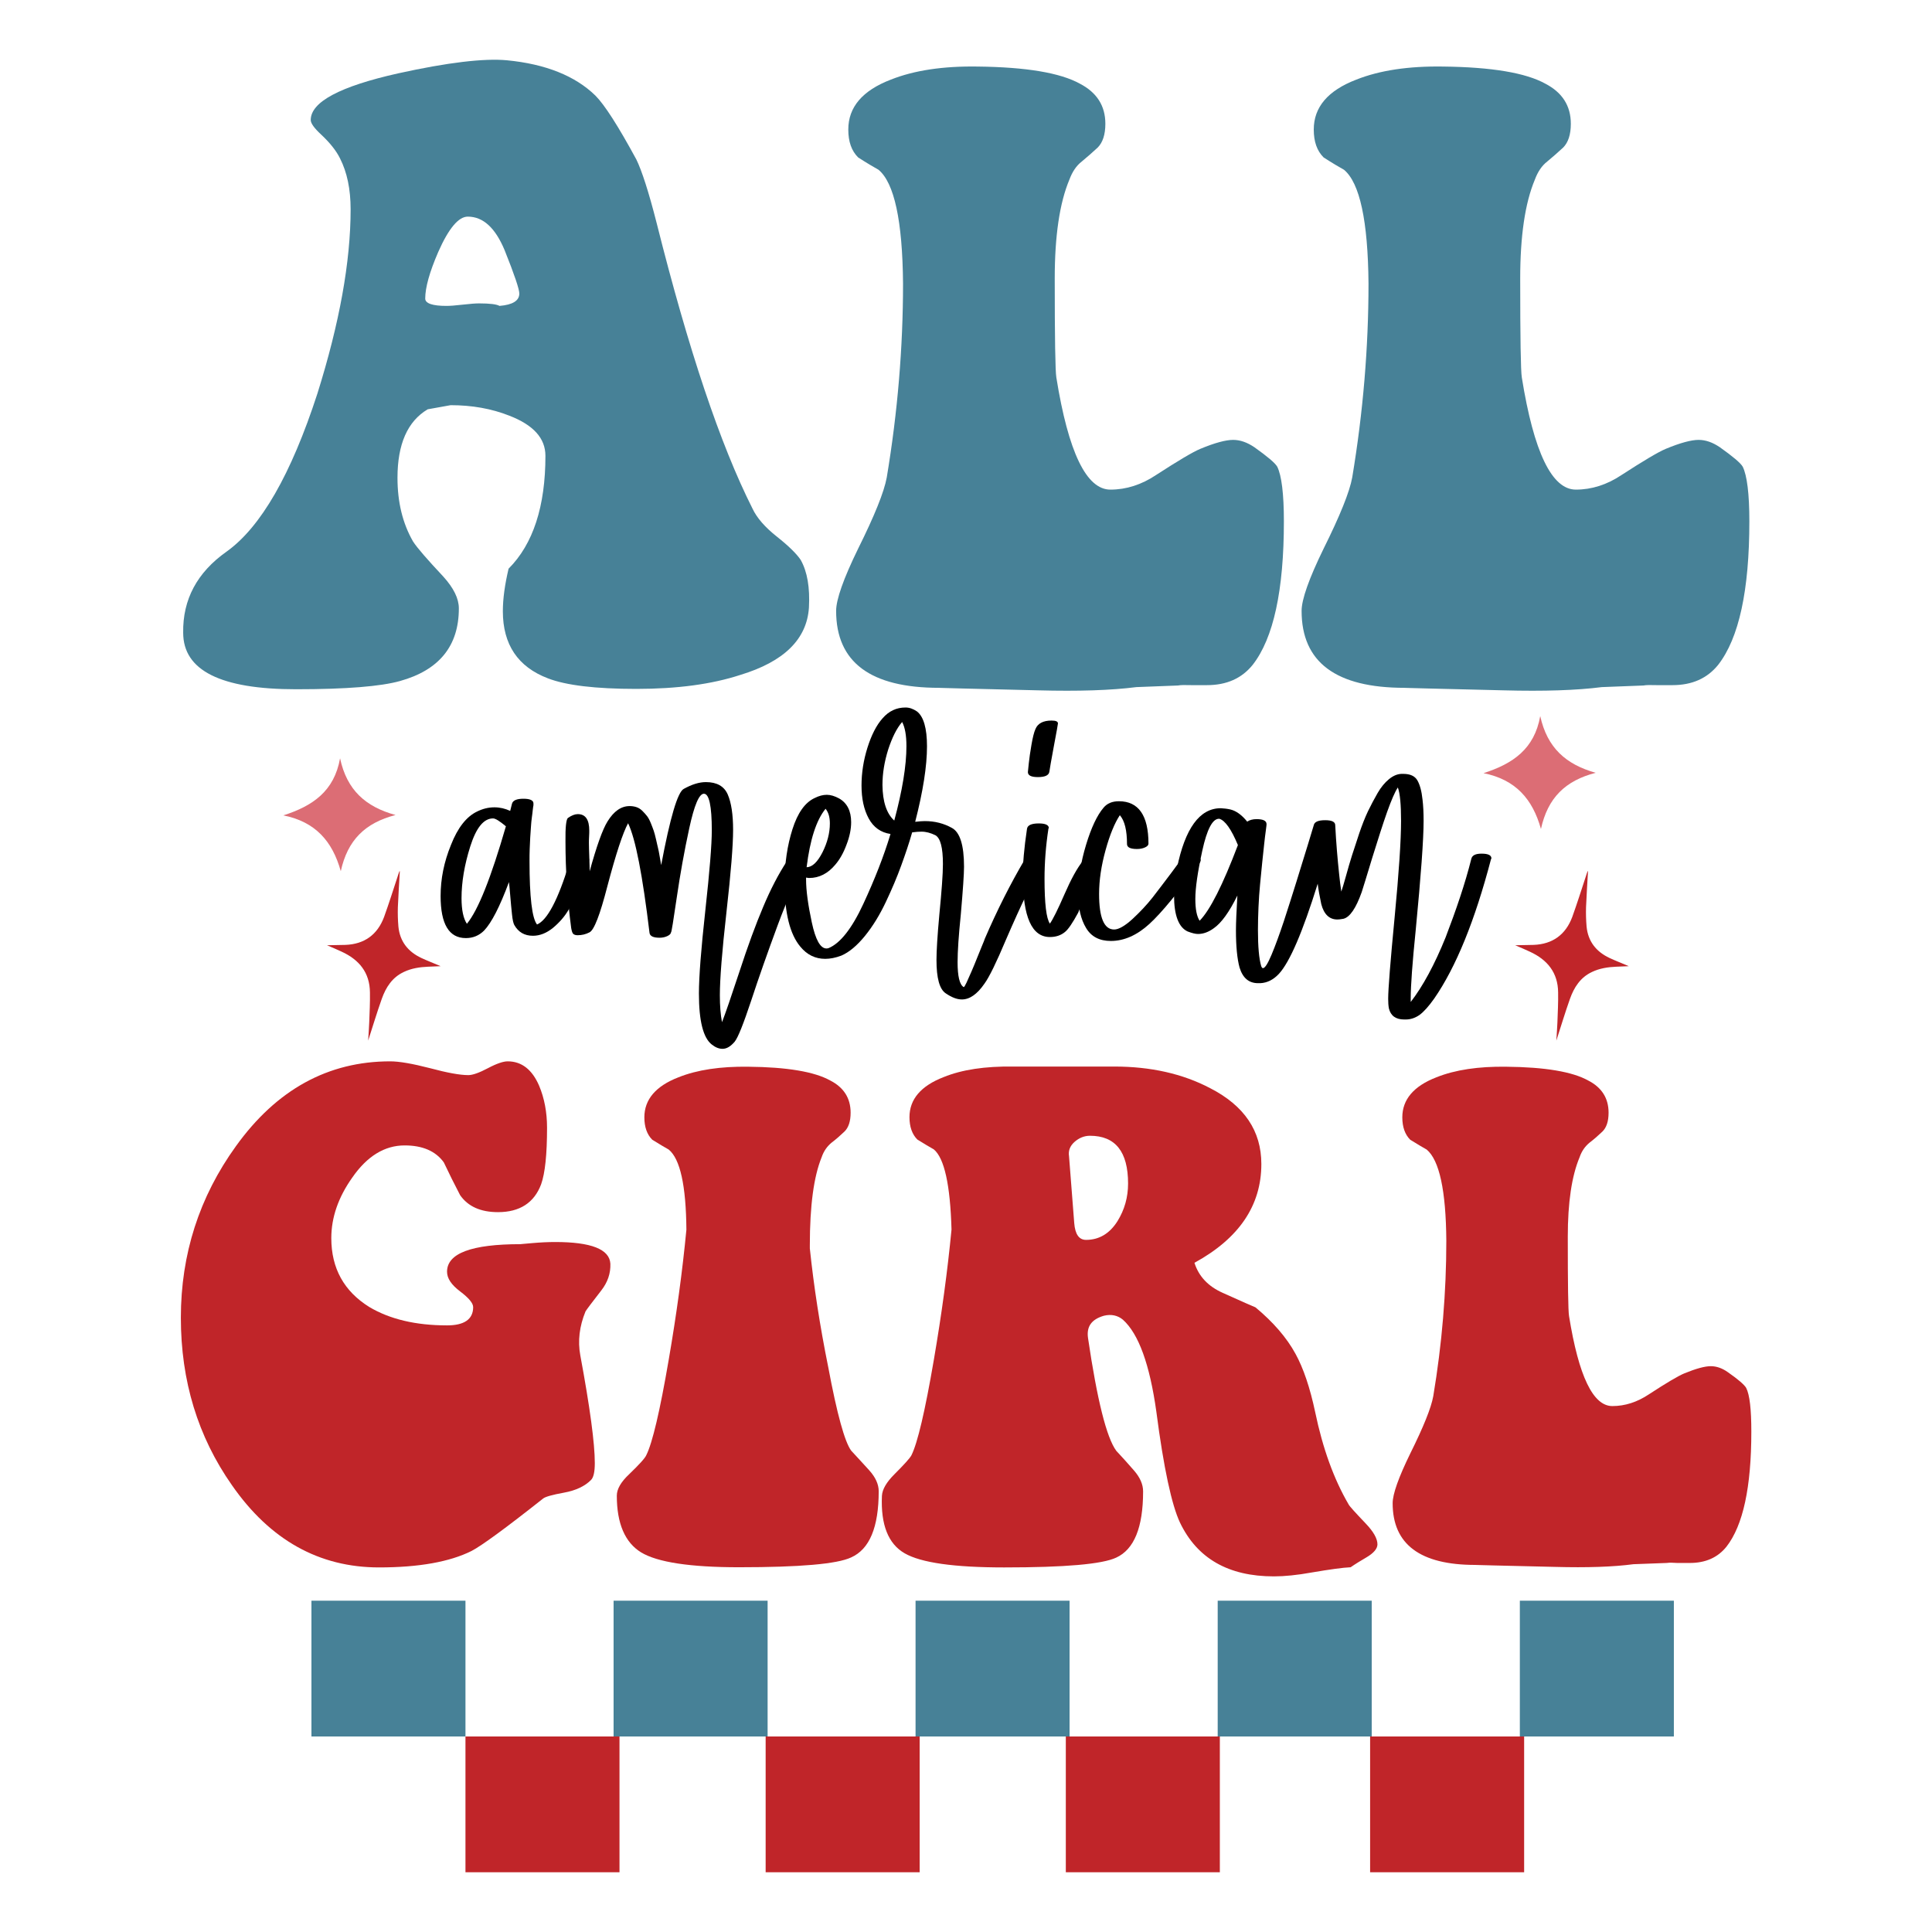 <?xml version="1.0" encoding="UTF-8"?> <!-- Generator: Adobe Illustrator 18.0.0, SVG Export Plug-In . SVG Version: 6.00 Build 0) --> <svg xmlns="http://www.w3.org/2000/svg" xmlns:xlink="http://www.w3.org/1999/xlink" version="1.1" id="Layer_1" x="0px" y="0px" viewBox="0 0 1080 1080" xml:space="preserve"> <g> <path fill="#DC6D75" d="M892,432c-17,4.4-26.8,14-30.6,31.4c-4.7-16.8-14.2-27.6-32.1-31.2c16.5-5.3,28.4-13.5,31.7-31.9 C864.9,418,875.3,427.3,892,432z"></path> <path fill="#DC6D75" d="M221.1,455.6c-17,4.4-26.8,14-30.6,31.4c-4.7-16.8-14.2-27.6-32.1-31.2c16.5-5.3,28.4-13.5,31.7-31.9 C193.9,441.7,204.4,451,221.1,455.6z"></path> <g> <path fill="#C02529" d="M847,528.4c3.8-0.1,7-0.1,10.3-0.2c10.6-0.4,17.9-5.7,21.6-15.6c2.7-7.5,5.1-15.1,7.6-22.7 c0.3-1,0.6-1.9,1-2.9c0.1,0,0.2,0,0.2,0.1c-0.4,6.7-0.8,13.4-1.1,20.1c-0.1,3.6,0,7.1,0.3,10.7c0.8,8.4,5.4,14.1,12.8,17.6 c3.4,1.6,6.9,2.9,10.8,4.6c-2.6,0.1-4.9,0.2-7.1,0.3c-4.6,0.2-9.2,0.9-13.4,2.9c-6.5,3-10.1,8.6-12.4,15.1 c-2.7,7.6-5,15.3-7.6,23.3c0.2-3.6,0.5-6.9,0.6-10.2c0.2-5.6,0.5-11.1,0.4-16.7c-0.1-11.1-6-18.3-15.8-22.8 C852.6,530.8,850.1,529.7,847,528.4"></path> </g> <g> <path fill="#C02529" d="M182.8,528.4c3.8-0.1,7-0.1,10.3-0.2c10.6-0.4,17.9-5.7,21.6-15.6c2.7-7.5,5.1-15.1,7.6-22.7 c0.3-1,0.6-1.9,1-2.9c0.1,0,0.2,0,0.2,0.1c-0.4,6.7-0.8,13.4-1.1,20.1c-0.1,3.6,0,7.1,0.3,10.7c0.8,8.4,5.4,14.1,12.8,17.6 c3.4,1.6,6.9,2.9,10.8,4.6c-2.6,0.1-4.9,0.2-7.1,0.3c-4.6,0.2-9.2,0.9-13.4,2.9c-6.5,3-10.1,8.6-12.4,15.1 c-2.7,7.6-5,15.3-7.6,23.3c0.2-3.6,0.5-6.9,0.6-10.2c0.2-5.6,0.5-11.1,0.4-16.7c-0.1-11.1-6-18.3-15.8-22.8 C188.4,530.8,185.9,529.7,182.8,528.4"></path> </g> <g> <rect x="174.1" y="894.8" fill="#478197" width="86.1" height="75.9"></rect> <rect x="343" y="894.8" fill="#478197" width="86.1" height="75.9"></rect> <rect x="260.2" y="970.7" fill="#C02529" width="86.1" height="75.9"></rect> <rect x="428" y="970.7" fill="#C02529" width="86.1" height="75.9"></rect> <rect x="595.8" y="970.7" fill="#C02529" width="86.1" height="75.9"></rect> <rect x="765.9" y="970.7" fill="#C02529" width="86.1" height="75.9"></rect> <rect x="511.8" y="894.8" fill="#478197" width="86.1" height="75.9"></rect> <rect x="680.7" y="894.8" fill="#478197" width="86.1" height="75.9"></rect> <rect x="849.6" y="894.8" fill="#478197" width="86.1" height="75.9"></rect> </g> <g> <path fill="#C02529" d="M264.5,730.7c0-2.2-2.4-5.1-7.3-8.8c-4.9-3.7-7.3-7.3-7.3-11c0-10.3,13.7-15.4,41.1-15.4 c-0.2,0,2-0.2,6.6-0.6c4.6-0.4,8.9-0.6,12.8-0.6c20,0,30.3,4,30.8,12.1c0.2,5.4-1.5,10.4-5.1,15c-5.1,6.6-8.1,10.5-8.8,11.7 c-3.4,8.3-4.4,16.5-2.9,24.6c5.4,29.1,8.1,49.2,8.1,60.2c0,4.9-0.7,8.1-2.2,9.5c-3.4,3.4-8.4,5.8-15,7c-6.6,1.2-10.5,2.3-11.7,3.3 c-21,16.6-34.4,26.4-40,29.3c-12.2,6.1-29.5,9.2-51.7,9.2c-33.5,0-60.9-15.3-82.2-45.9c-19.1-27.2-28.6-58.4-28.6-93.7 c0-35.5,10.3-67.5,30.8-95.9c22.7-31.6,51.5-47.4,86.2-47.4c5.1,0,12.5,1.3,22.2,3.8c9.7,2.6,16.8,3.9,21.5,3.9 c2.4,0,6.1-1.3,11-3.9c4.9-2.6,8.6-3.8,11-3.8c7.8,0,13.7,4.6,17.6,13.7c2.9,6.9,4.4,14.8,4.4,23.4c0,14.9-1.1,25.4-3.3,31.6 c-3.9,10.4-12,15.6-24.1,15.6c-9.8,0-16.8-3.2-21.2-9.5c-3.2-6.1-6.2-12.2-9.1-18.3c-4.6-6.4-12-9.5-21.9-9.5 c-11.2,0-21,6-29.3,18c-7.8,11-11.7,22.3-11.7,33.8c0,16.9,7.1,29.7,21.2,38.5c11.4,6.8,25.9,10.3,43.5,10.3 C259.5,740.9,264.5,737.5,264.5,730.7z"></path> <path fill="#C02529" d="M383.7,687.4c-0.2-24.7-3.5-39.6-9.9-44.8c-2.2-1.2-5.3-3.1-9.2-5.5c-2.9-2.9-4.4-7.1-4.4-12.5 c0-10,6.4-17.5,19.1-22.4c10.5-4.2,23.5-6.1,38.9-5.9c21.8,0.2,37.1,2.8,45.9,7.7c7.6,3.9,11.4,9.9,11.4,18 c0,4.9-1.2,8.4-3.5,10.6c-2.3,2.2-4.7,4.3-7.2,6.2c-2.4,2-4.3,4.6-5.5,8.1c-4.4,10.8-6.6,27.1-6.6,49.2v1.8 c2.2,21,5.6,43.2,10.3,66.4c4.9,26.2,9.2,41.7,12.8,46.6c3.2,3.4,6.5,7.1,10.1,11c3.5,3.9,5.3,7.8,5.3,11.7 c0,20.1-5.1,32.4-15.4,37c-7.8,3.7-28.7,5.5-62.7,5.5c-27.4,0-45.6-2.8-54.7-8.3c-9-5.5-13.6-16.1-13.6-31.7c0-3.7,2.3-7.7,7-12.1 c5.6-5.4,8.8-8.9,9.5-10.6c3.4-6.8,7.6-24.6,12.5-53.2C378.2,734.7,381.5,710.4,383.7,687.4z"></path> <path fill="#C02529" d="M608.2,747.9c5.1,34.7,10.4,55.8,15.8,63.1c3.2,3.4,6.5,7.1,9.9,11c3.4,3.9,5.1,7.8,5.1,11.7 c0,20.1-5,32.4-15,37c-7.8,3.7-28.7,5.5-62.7,5.5c-27.9,0-46.4-2.6-55.6-7.9c-9.2-5.3-13.4-16-12.7-32.1c0.2-3.7,2.6-7.7,7-12.1 c5.4-5.4,8.6-8.9,9.5-10.6c3.4-6.8,7.6-24.6,12.5-53.2c4.4-25.7,7.7-50,9.9-73c-0.7-24.9-4-39.9-9.9-44.8 c-2.2-1.2-5.3-3.1-9.2-5.5c-2.9-2.9-4.4-7.1-4.4-12.5c0-10,6.4-17.5,19.1-22.4c10.3-4.2,23.2-6.1,38.9-5.9c5.6,0,10.8,0,15.4,0 c21.8,0,35.5,0,41.1,0c20.3,0,38.2,4,53.6,12.1c19.1,9.8,28.6,23.9,28.6,42.4c0,23.2-12.5,41.6-37.4,55.2 c2.4,7.6,7.7,13.2,15.8,16.8c12,5.4,18.1,8.1,18.3,8.1c10,8.3,17.5,17,22.4,26c4.4,8,8.1,18.9,11,32.6 c4.2,20.2,10.4,37.4,18.7,51.6c0.5,1,3.7,4.5,9.5,10.6c4.4,4.6,6.6,8.5,6.6,11.7c0,2.4-2.1,4.9-6.2,7.3c-2.9,1.7-5.9,3.5-8.8,5.5 c-4.4,0.2-11.6,1.2-21.6,2.9c-8.3,1.5-15.4,2.2-21.3,2.2c-25.4,0-42.9-10-52.5-30.1c-4.6-9.8-9.1-30.4-13.2-62 c-3.7-26.4-9.9-43.5-18.7-51.4c-2.9-2.4-6.5-3.2-10.6-2.2C610.2,737.5,607.3,741.5,608.2,747.9z M609.3,634.9 c-3.2,0-6.1,1.2-8.6,3.4c-2.6,2.3-3.6,5-3.1,8.1l2.9,37.3c0.5,6.3,2.7,9.4,6.6,9.4c7.3,0,13.2-3.5,17.6-10.5 c3.9-6.3,5.9-13.3,5.9-21C630.6,643.8,623.5,634.9,609.3,634.9z"></path> <path fill="#C02529" d="M931.8,873.7l-18.7,0.7c-11.3,1.5-25.9,2-44,1.5c-30.8-0.7-45.6-1.1-44.4-1.1c-30.8,0-46.2-11.5-46.2-34.5 c0-5.1,3.3-14.4,9.9-27.9c7.3-14.7,11.6-25.3,12.8-31.9c4.9-29.3,7.3-58.3,7.3-86.9c-0.2-28.1-3.9-45.1-11-51 c-2.2-1.2-5.3-3.1-9.2-5.5c-2.9-2.9-4.4-7.1-4.4-12.5c0-10,6.4-17.5,19.1-22.4c10.5-4.2,23.5-6.1,38.9-5.9 c21.8,0.2,37.1,2.8,45.9,7.7c7.6,3.9,11.4,9.9,11.4,18c0,4.9-1.2,8.4-3.5,10.6c-2.3,2.2-4.7,4.3-7.2,6.2c-2.4,2-4.3,4.6-5.5,8.1 c-4.4,10.5-6.6,25.3-6.6,44.4c0,26.7,0.2,41.4,0.7,44.4c5.4,33.5,13.4,50.3,24.2,50.3c7.1,0,13.9-2.2,20.5-6.6 c9.8-6.4,16.4-10.3,19.8-11.7c6.6-2.7,11.5-4,14.7-4c3.2,0,6.4,1.1,9.5,3.3c5.9,4.1,9.3,7.1,10.3,8.8c2,3.9,2.9,12.1,2.9,24.5 c0,31-4.6,52.4-13.9,64.3c-4.9,6.1-11.7,9.1-20.5,9.1c-1.5,0-3.8,0-7,0C934.9,873.5,933,873.5,931.8,873.7z"></path> </g> <g> <g> <path d="M266.6,453.7c3.2-1.6,6.4-2.4,9.8-2.4c3.1,0,6,0.7,8.8,2l1-4c0.5-1.9,2.7-2.8,6.4-2.8c3.7,0,5.6,0.9,5.6,2.6v1 c-0.1,0.7-0.3,1.6-0.4,2.8c-0.1,1.2-0.3,2.6-0.5,4.1c-0.2,1.5-0.4,3.3-0.5,5.2c-0.1,1.9-0.3,3.9-0.4,5.9c-0.1,2-0.2,4.2-0.3,6.5 c-0.1,2.3-0.1,4.6-0.1,6.7c0,20.2,1.4,32,4.2,35.5c5.7-2.4,11.7-13.7,17.9-33.9l0.6-2c0.4-1.9,2.5-2.8,6.4-2.8 c2.8,0,4.2,0.9,4.2,2.6c0,0.3-0.4,1.8-1.2,4.5c-0.8,2.7-2.1,6.2-3.9,10.6c-1.8,4.3-3.9,8.5-6.2,12.5c-2.3,4-5.3,7.4-8.9,10.4 c-3.6,2.9-7.3,4.4-11.2,4.4c-4.7,0-8.1-2-10.4-6c-0.5-0.9-1-2.9-1.3-6c-0.3-3.1-0.7-6.6-1-10.7c-0.3-4-0.6-6.5-0.7-7.3 c-5.1,13.7-9.7,22.7-13.9,27.1c-2.8,2.8-6.2,4.2-10.2,4.2c-9.4,0-14.1-7.8-14.1-23.5c0-9.6,1.9-19.1,5.8-28.6 C255.9,462.6,260.8,456.5,266.6,453.7z M282.8,461.9c-3.5-2.9-5.8-4.4-7.2-4.4c-5.2,0-9.4,5.2-12.7,15.6 c-3.3,10.4-4.9,20.1-4.9,29c0,6.5,1,11.3,3,14.3C267.3,508.8,274.5,490.6,282.8,461.9z"></path> <path d="M317.4,457.3c2.1-1.5,4-2.2,5.6-2.2c4.3,0,6.4,3.1,6.4,9.2c0,0.7,0,1.8-0.1,3.4c-0.1,1.6-0.1,2.8-0.1,3.6 c0,1.7,0.1,4.2,0.2,7.3c0.1,3.1,0.2,5.3,0.2,6.5v2c3.9-14.1,7.2-23.4,10-27.9c3.5-5.7,7.6-8.6,12.4-8.6c1.3,0,2.6,0.2,3.8,0.6 c1.2,0.4,2.3,1.1,3.3,2.1c1,1,1.9,2,2.6,2.9c0.7,0.9,1.4,2.2,2.1,3.9c0.7,1.7,1.2,3.1,1.6,4.2c0.4,1.1,0.8,2.7,1.3,4.8 c0.5,2.1,0.8,3.7,1.1,4.8c0.3,1.1,0.6,2.8,1,5.1c0.4,2.3,0.7,3.8,0.8,4.6c5-26.6,9.2-40.8,12.6-42.6c4.5-2.5,8.6-3.8,12.4-3.8 c6.1,0,10.2,2.3,12.2,6.9c2,4.6,3,11.2,3,19.8c0,8.5-1.2,23.8-3.7,45.9c-2.5,22.1-3.7,37.6-3.7,46.5c0,6,0.4,11,1.2,15.1 c1.9-4.8,5.1-14.2,9.8-28.4c4.6-14.1,9-26.1,13.2-36c4.1-9.8,8.6-18.5,13.5-25.9c0.8-1.5,2.6-2.2,5.4-2.2c3.7,0,5.6,0.9,5.6,2.6 c0,0.4-0.1,0.7-0.2,1c-5.1,7.6-10.4,19.1-16.1,34.5c-5.7,15.4-10.7,29.6-14.9,42.4c-4.3,12.9-7.3,20.5-9.2,22.9 c-2.3,2.7-4.5,4-6.8,4c-2,0-4-0.8-6-2.4c-4.8-3.7-7.2-13.2-7.2-28.5c0-9.3,1.2-24.8,3.6-46.6c2.4-21.8,3.6-36.7,3.6-44.6 c0-13.7-1.5-20.5-4.4-20.5c-2.7,0-5.4,6.4-8.2,19.3c-2.8,12.9-5.1,25.8-7,38.8c-1.9,12.9-2.9,19.4-3.2,19.4 c-0.1,0.8-0.8,1.5-2.1,2.1c-1.3,0.6-2.7,0.9-4.3,0.9c-3.5,0-5.3-0.9-5.6-2.6c-3.9-32.3-7.8-52.7-12-61.4 c-2.9,5.3-6.8,17.1-11.6,35.3c-4.1,15.9-7.4,24.5-10,25.7c-2.1,1.1-4.3,1.6-6.6,1.6c-1.2,0-2-0.3-2.5-0.8 c-0.5-0.5-0.8-1.6-1.1-3.2c-2.1-15.9-3.2-32.1-3.2-48.6C316,462.5,316.5,458.2,317.4,457.3z"></path> <path d="M466.9,483.4c-4.1,4.9-9,7.4-14.5,7.4c-0.3,0-0.6,0-1-0.1c-0.4-0.1-0.7-0.1-0.8-0.1v1c0,6.2,1.1,14.2,3.2,24 c2.1,9.8,4.8,14.6,8.2,14.6c0.5,0,0.9-0.1,1.2-0.2c6.5-2.7,13-10.9,19.4-24.7c6.4-13.8,11.5-26.8,15.2-39.1 c-5.4-0.8-9.5-3.7-12.2-8.7c-2.7-5-4-11.1-4-18.4c0-7,1.1-14.1,3.3-21.1c2.2-7,5-12.6,8.5-16.5c3.5-4,7.7-6,12.8-6 c2.1,0,4.2,0.7,6.4,2.2c3.7,2.9,5.6,9.4,5.6,19.5c0,11-2.2,25.1-6.6,42.2c2.4-0.3,4.2-0.4,5.4-0.4c5.6,0,10.6,1.3,15.1,3.8 c4.5,2.4,6.8,9.6,6.8,21.7c0,4-0.6,12.9-1.8,26.7c-1.2,11.7-1.8,20.6-1.8,26.7c0,7.8,1.1,12.5,3.4,13.9c0.3,0,0.8-0.8,1.6-2.5 c0.8-1.7,1.7-3.8,2.8-6.3c1.1-2.5,2.1-5,3.1-7.5c1-2.5,1.9-4.7,2.8-6.9c0.9-2.1,1.4-3.4,1.5-3.8c6.8-15.8,14.3-30.7,22.5-44.6 c0.9-1.6,2.7-2.4,5.4-2.4c0.1,0,0.3,0,0.6,0.1c0.3,0.1,0.5,0.1,0.6,0.1c2.9,0.3,4.4,1.1,4.4,2.6c0,0.3-0.1,0.5-0.4,0.8 c-5.6,9.4-12.7,24.1-21.3,44c-5.3,12.6-9.3,20.8-12,24.5c-4,5.8-8.2,8.8-12.6,8.8c-2.7,0-5.6-1.1-9-3.4 c-3.5-2.3-5.2-8.5-5.2-18.7c0-4.9,0.5-13.4,1.6-25.3c1.3-13.3,2-22.7,2-28.3c0-9.2-1.4-14.5-4.2-16.1c-2.7-1.3-5.2-2-7.8-2 c-1.3,0-3.1,0.1-5.2,0.4c-1.7,6-3.8,12.2-6.1,18.5c-2.3,6.4-5.2,13.2-8.6,20.4c-3.4,7.2-7.3,13.6-11.7,19 c-4.4,5.4-8.8,9.1-13.2,11c-3.2,1.2-6.2,1.8-9,1.8c-5.6,0-10.2-2.3-13.9-6.8c-5.8-6.9-8.8-18.7-8.8-35.5c0-11,1.5-21.1,4.4-30.2 c2.9-9.1,7-14.9,12.4-17.4c2.4-1.2,4.6-1.8,6.8-1.8c2.1,0,4.4,0.7,6.8,2c4.5,2.5,6.8,7,6.8,13.3c0,4-0.9,8.2-2.6,12.6 C471.5,476.8,469.4,480.5,466.9,483.4z M450.9,484.8c3.2-0.1,6.1-2.9,8.9-8.4c2.7-5.4,4.1-10.8,4.1-16.1c0-3.5-0.8-6.2-2.4-8.2 C456.3,458.5,452.8,469.4,450.9,484.8z M499.9,458.7c4.5-16.7,6.8-30.6,6.8-41.6c0-6-0.8-10.5-2.4-13.5 c-3.1,3.6-5.6,8.7-7.8,15.4c-2.1,6.7-3.2,13.3-3.2,19.8C493.4,448.2,495.6,454.8,499.9,458.7z"></path> <path d="M574.1,463.3c0.3-2,2.5-3,6.6-3c3.7,0,5.6,0.9,5.6,2.6l-0.2,0.2c-1.5,9.8-2.2,19.2-2.2,28.1c0,13.9,1,22.3,3,25.1 c1.7-2.4,4.4-7.8,8.1-16.3c3.7-8.5,7.1-14.7,10.3-18.7c0.8-1.1,2.5-1.6,5-1.6c3.5,0,5.2,0.9,5.2,2.6c0,0.3-0.1,0.7-0.4,1.2 c-2.3,2.9-4.8,8-7.8,15.3c-2.9,7.3-4.5,11.1-4.6,11.4c-3.1,5.7-5.5,9.3-7.4,10.8c-2.3,1.9-5.1,2.8-8.4,2.8 c-10.1,0-15.1-11.2-15.1-33.7C571.7,482.9,572.5,474,574.1,463.3z M586.6,431.4c-0.3,2-2.4,3-6.4,3c-3.7,0-5.6-0.9-5.6-2.8 c0-0.4,0.2-2,0.5-4.9c0.3-2.9,0.8-6.3,1.5-10.4c0.7-4,1.4-6.9,2.2-8.7c1.3-3.2,4.3-4.8,9-4.8c2.4,0,3.6,0.5,3.6,1.6 c0,0.5-0.8,4.8-2.3,12.8C587.6,425.2,586.8,429.9,586.6,431.4z"></path> <path d="M642,471.6c0,0.8-0.6,1.5-1.9,2.1c-1.3,0.6-2.8,0.9-4.5,0.9c-3.7,0-5.6-0.9-5.6-2.8c0-7.6-1.3-13-4-16.1 c-2.9,4.4-5.6,10.9-8,19.6c-2.4,8.7-3.6,16.8-3.6,24.4c0,13.3,2.8,19.9,8.4,19.9c2.5,0,5.9-1.9,10.2-5.8c4.2-3.9,8-7.9,11.3-12.1 c3.3-4.2,6.7-8.8,10.5-13.8l5.6-7.6c1.1-1.3,2.8-2,5.2-2c3.7,0,5.6,0.9,5.6,2.6c0,0.3-0.1,0.7-0.4,1.2 c-12,16.6-21.4,28.1-28.3,34.4c-6.9,6.3-14.1,9.5-21.5,9.5c-6.4,0-11-2.4-13.9-7.3c-2.9-4.8-4.4-11.2-4.4-19 c0-8.6,1.5-17.8,4.4-27.4c2.9-9.6,6.2-16.6,9.8-20.8c2-2.4,4.8-3.6,8.6-3.6C636.4,447.9,642,455.8,642,471.6z"></path> <path d="M687.8,452.5c3.3,0.8,6.4,3.1,9.4,6.8c1.3-0.9,3.1-1.4,5.2-1.4c3.7,0,5.6,0.9,5.6,2.8v0.2c0,0.1-0.1,1.3-0.4,3.4 c-0.3,2.1-0.6,4.6-0.9,7.4c-0.3,2.8-0.7,6.2-1.1,10.3c-0.4,4.1-0.8,8.1-1.2,12.2c-0.4,4.1-0.7,8.4-0.9,13 c-0.2,4.6-0.3,8.8-0.3,12.7c0,9.3,0.6,16,1.8,20.1c0.3,0.8,0.6,1.2,1,1.2c1.1,0,2.7-2.5,4.8-7.5c2.1-5,4.4-11.3,6.9-18.8 c2.5-7.6,4.8-15,7.1-22.3c2.3-7.3,4.3-14.1,6.3-20.4c1.9-6.3,3-9.9,3.3-10.9c0.4-1.9,2.5-2.8,6.4-2.8c3.7,0,5.6,0.9,5.6,2.8 c0.5,9.8,1.3,19,2.2,27.5c0.3,3.1,0.7,6.2,1.2,9.6c0.5-1.5,1.4-4.3,2.6-8.7c1.2-4.3,2.3-8.2,3.4-11.6c1.1-3.4,2.4-7.4,4-12.2 c1.6-4.7,3.2-8.8,4.9-12.4c1.7-3.5,3.5-6.9,5.4-10.2c1.9-3.3,4-5.8,6.3-7.7c2.3-1.9,4.6-2.9,7-3h1c3.9,0,6.5,1.2,7.9,3.6 s2.4,6,2.9,10.8c0.4,3.3,0.6,7.2,0.6,11.8c0,10.5-1.5,30.8-4.4,61c-1.9,18.6-2.8,31.3-2.8,38.1v2.2c6.8-8.8,13.3-20.8,19.5-36.1 C814,508.6,819,494,822.5,480c0.5-1.9,2.4-2.8,5.6-2.8h0.2c3.6,0,5.4,0.9,5.4,2.6v0.2l-0.2,0.2c-9,34.4-19.6,60.4-31.7,77.9 c-3.1,4.4-5.8,7.4-8.2,9.2c-2.4,1.7-5,2.6-7.8,2.6h-0.8c-4.8,0-7.6-2.1-8.6-6.2c-0.3-1.6-0.4-3.4-0.4-5.4 c0-5.3,1.2-20.5,3.6-45.5c2.4-25,3.6-43,3.6-53.9c0-9.3-0.6-15.5-1.8-18.7c-1.6,2.4-3.6,7-6,13.7c-2.4,6.8-5.1,15.3-8.3,25.6 c-3.1,10.3-5.1,16.7-5.9,19.2c-3.2,9-6.6,14-10.2,14.9c-1.6,0.3-2.7,0.4-3.4,0.4c-4.5,0-7.5-2.9-9-8.6c-0.9-4.3-1.6-8-2-11.4 c-8.4,27-15.6,43.8-21.7,50.4c-3.1,3.3-6.5,5-10.4,5.2h-1.2c-5.2,0-8.6-2.9-10.4-8.8c-1.3-4.8-2-11.7-2-20.7 c0-4.3,0.3-10.8,0.8-19.5c-4.5,9.2-8.9,15.3-13.2,18.3c-2.9,2.1-5.8,3.2-8.8,3.2c-1.5,0-3.4-0.5-5.8-1.4c-5-2.3-7.6-9-7.6-20.1 c0-4.5,0.5-9.6,1.6-15.1c4.5-22.4,12.7-33.7,24.5-33.7C684.3,451.9,686,452.1,687.8,452.5z M692,472.4 c-3.7-8.9-7.2-13.8-10.4-14.7h-0.2c-3.6,0-6.7,5.9-9.3,17.8c-2.6,11.9-3.9,20.9-3.9,27c0,5.7,0.8,9.8,2.4,12.2 C676.4,508.8,683.5,494.8,692,472.4z"></path> </g> </g> <g> <path fill="#478197" d="M452.2,339.7c-1.2,17.7-14,30.2-38.4,37.6c-15.9,5.2-35.2,7.8-58.1,7.8c-22.9,0-39.3-2-49.4-5.9 c-16.8-6.4-25.2-18.9-25.2-37.5c0-7,1.1-14.9,3.2-23.8c13.7-13.7,20.6-34.8,20.6-63.1c0-9.8-6.7-17.2-20.1-22.4 c-10.1-4-21-5.9-32.9-5.9l-12.8,2.3c-11.3,6.7-16.9,19.5-16.9,38.3c0,13.7,2.9,25.5,8.7,35.6c2.4,3.7,8.1,10.2,16.9,19.6 c5.8,6.4,8.7,12.3,8.7,17.8c0,21-11,34.5-32.9,40.6c-10.7,3-30,4.6-58.1,4.6c-42.1,0-63.1-10.5-63.1-31.6 c-0.3-18.6,7.8-33.7,24.2-45.3c19.2-13.7,36.1-43.1,50.8-88.3C189.8,180.6,196,146.3,196,117c0-11.3-2-20.7-5.9-28.4 c-2.1-4.3-5.6-8.7-10.5-13.3c-4-3.7-5.9-6.4-5.9-8.2c0-10.1,16.3-18.8,48.9-26.1c27.7-6.1,48-8.5,60.8-7.3 c21.6,2.1,38.1,8.7,49.4,19.7c5.2,5.2,12.8,17.1,22.9,35.7c3,6.1,6.9,18,11.4,35.7c17.7,70.5,35.5,123.7,53.5,159.4 c2.4,5.2,7,10.5,13.7,15.8c6.7,5.3,11.1,9.7,13.3,13C451.3,319.6,452.8,328.4,452.2,339.7z M290.3,164.1c0-2.4-2.7-10.5-8.2-24.2 c-5.2-12.5-12-18.8-20.6-18.8c-5.2,0-10.7,6.6-16.5,19.7c-4.9,11.3-7.3,20-7.3,26.1c0,2.7,4,4.1,11.9,4.1c1.8,0,4.9-0.2,9.1-0.7 c4.3-0.5,7.3-0.7,9.1-0.7c6.1,0,9.9,0.5,11.4,1.4C286.6,170.4,290.3,168.1,290.3,164.1z"></path> <path fill="#478197" d="M658.5,383.2l-23.3,0.9c-14,1.8-32.3,2.4-54.9,1.8c-38.4-0.9-56.9-1.4-55.3-1.4c-38.4,0-57.6-14.3-57.6-43 c0-6.4,4.1-18,12.3-34.8c9.1-18.3,14.5-31.6,16-39.8c6.1-36.6,9.1-72.7,9.1-108.4c-0.3-35.1-4.9-56.3-13.7-63.6 c-2.7-1.5-6.6-3.8-11.4-6.9c-3.7-3.7-5.5-8.8-5.5-15.6c0-12.5,7.9-21.8,23.8-27.9c13.1-5.2,29.3-7.6,48.5-7.3 c27.1,0.3,46.2,3.5,57.2,9.6c9.4,4.9,14.2,12.3,14.2,22.4c0,6.1-1.5,10.5-4.3,13.3c-2.9,2.7-5.9,5.3-8.9,7.8 c-3.1,2.4-5.3,5.8-6.9,10.1c-5.5,13.1-8.2,31.6-8.2,55.3c0,33.2,0.3,51.7,0.9,55.3c6.7,41.8,16.8,62.7,30.2,62.7 c8.8,0,17.4-2.7,25.6-8.2c12.2-7.9,20.4-12.8,24.7-14.6c8.2-3.4,14.3-5,18.3-5c4,0,7.9,1.4,11.9,4.1c7.3,5.2,11.6,8.8,12.8,10.9 c2.4,4.9,3.7,15.1,3.7,30.5c0,38.6-5.8,65.3-17.4,80.2c-6.1,7.6-14.6,11.4-25.6,11.4c-1.8,0-4.7,0-8.7,0 C662.4,382.9,660,382.9,658.5,383.2z"></path> <path fill="#478197" d="M918.7,383.2l-23.3,0.9c-14,1.8-32.3,2.4-54.9,1.8c-38.4-0.9-56.9-1.4-55.3-1.4c-38.4,0-57.6-14.3-57.6-43 c0-6.4,4.1-18,12.3-34.8c9.1-18.3,14.5-31.6,16-39.8c6.1-36.6,9.1-72.7,9.1-108.4c-0.3-35.1-4.9-56.3-13.7-63.6 c-2.7-1.5-6.6-3.8-11.4-6.9c-3.7-3.7-5.5-8.8-5.5-15.6c0-12.5,7.9-21.8,23.8-27.9c13.1-5.2,29.3-7.6,48.5-7.3 c27.1,0.3,46.2,3.5,57.2,9.6c9.4,4.9,14.2,12.3,14.2,22.4c0,6.1-1.5,10.5-4.3,13.3c-2.9,2.7-5.9,5.3-8.9,7.8 c-3.1,2.4-5.3,5.8-6.9,10.1c-5.5,13.1-8.2,31.6-8.2,55.3c0,33.2,0.3,51.7,0.9,55.3c6.7,41.8,16.8,62.7,30.2,62.7 c8.8,0,17.4-2.7,25.6-8.2c12.2-7.9,20.4-12.8,24.7-14.6c8.2-3.4,14.3-5,18.3-5c4,0,7.9,1.4,11.9,4.1c7.3,5.2,11.6,8.8,12.8,10.9 c2.4,4.9,3.7,15.1,3.7,30.5c0,38.6-5.8,65.3-17.4,80.2c-6.1,7.6-14.6,11.4-25.6,11.4c-1.8,0-4.7,0-8.7,0 C922.7,382.9,920.2,382.9,918.7,383.2z"></path> </g> </g> </svg> 